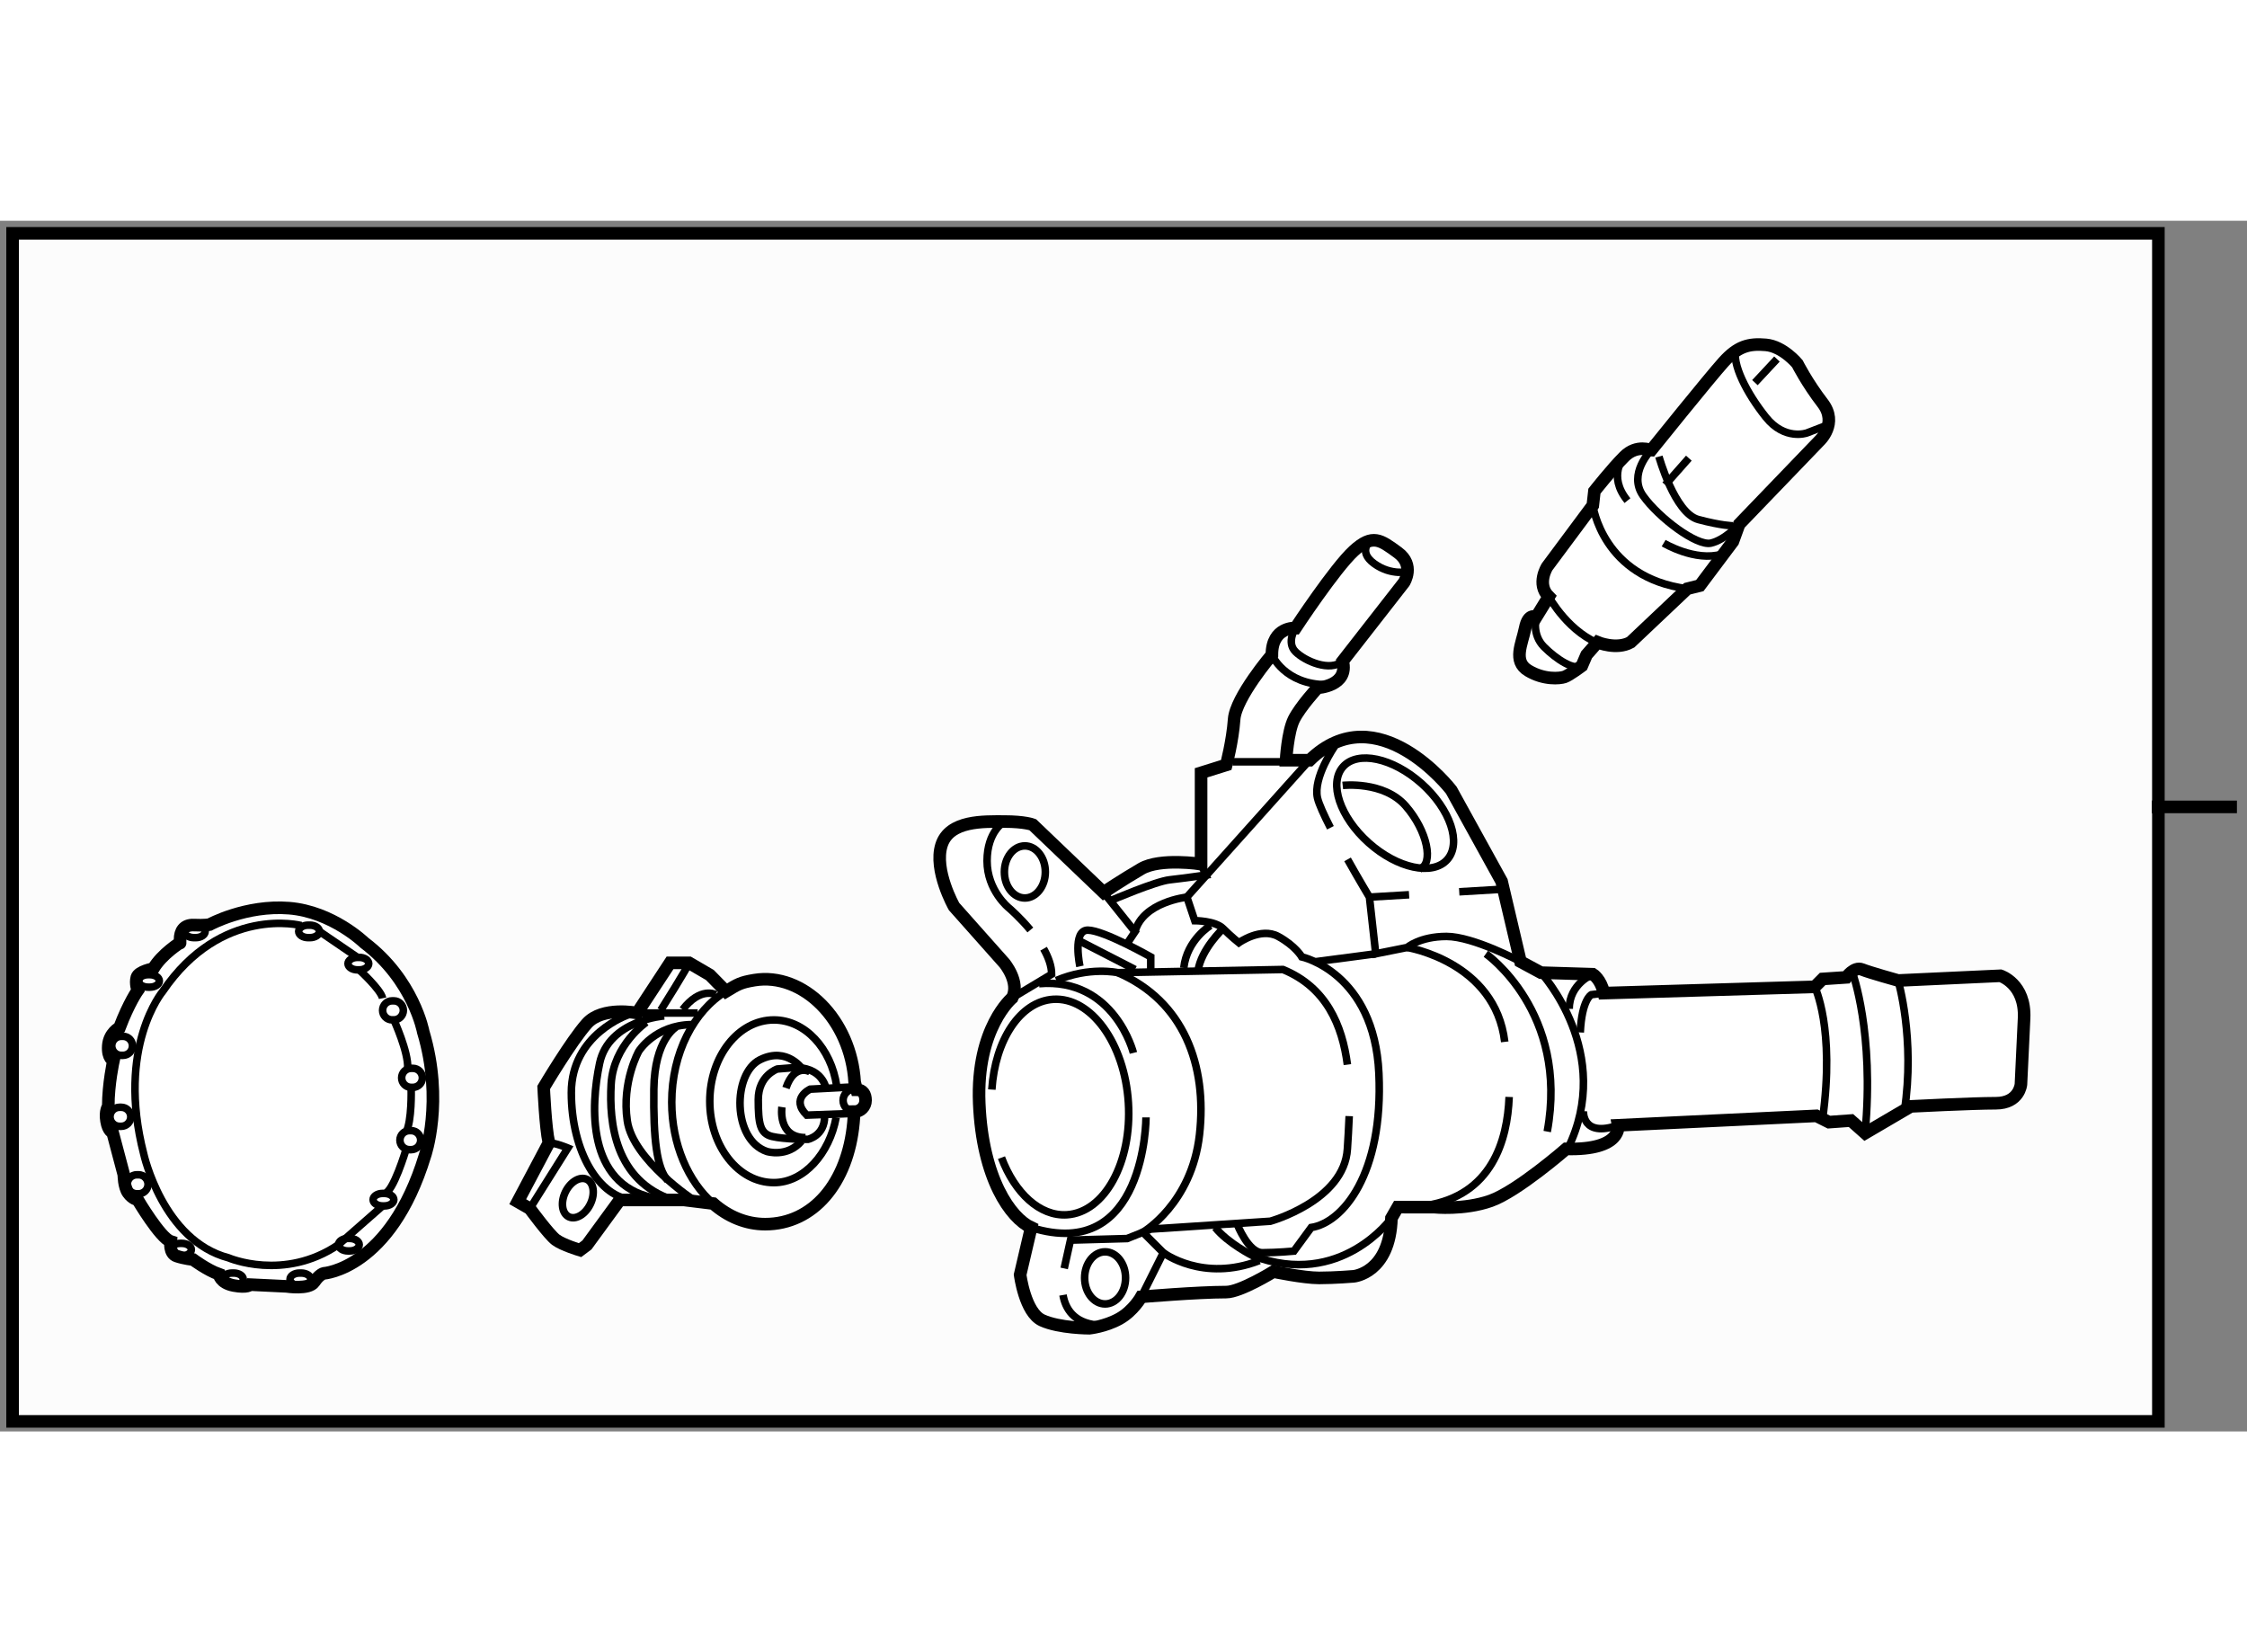 <?xml version="1.0" encoding="utf-8"?>
<!-- Generator: Adobe Illustrator 15.1.0, SVG Export Plug-In . SVG Version: 6.00 Build 0)  -->
<!DOCTYPE svg PUBLIC "-//W3C//DTD SVG 1.1//EN" "http://www.w3.org/Graphics/SVG/1.1/DTD/svg11.dtd">
<svg version="1.1" xmlns="http://www.w3.org/2000/svg" xmlns:xlink="http://www.w3.org/1999/xlink" x="0px" y="0px" width="244.8px"
	 height="180px" viewBox="127.477 16.383 89.258 48.092" enable-background="new 0 0 244.8 180" xml:space="preserve">
	
<rect x="127.477" y="16.383" width="89.258" height="48.092" fill="#808080" stroke="none"/>
	
<g><rect x="127.977" y="16.883" fill="#FCFCFC" stroke="#000000" stroke-width="0.5" width="85.238" height="47.192"></rect><line fill="none" stroke="#000000" stroke-width="0.5" x1="216.335" y1="39.666" x2="212.952" y2="39.666"></line></g><g><path fill="#FFFFFF" stroke="#000000" stroke-width="0.5" d="M171.313,43.063c0,0,0.75-0.5,1.5-0.938s2.375-0.188,2.375-0.188
			v-3.625l1-0.313c0,0,0.25-0.938,0.313-1.813s1.5-2.563,1.5-2.563c0-1.125,0.938-1.063,0.938-1.063s1.563-2.375,2.313-3.063
			s1.063-0.438,1.75,0.063s0.25,1.188,0.25,1.188l-2.438,3.125c0.25,1-1,1.063-1,1.063s-0.688,0.75-0.938,1.25
			s-0.313,1.625-0.313,1.625h0.938c2.688-2.625,5.625,1.188,5.625,1.188l2,3.625l0.75,3.188l0.813,0.438l2.063,0.063
			c0,0,0.313,0.188,0.438,0.75l8.375-0.25l0.313-0.313l0.938-0.063c0,0,0.313-0.438,0.625-0.313s1.438,0.438,1.438,0.438
			l4.063-0.188c0,0,1,0.313,0.938,1.688s-0.125,2.625-0.125,2.625s-0.063,0.75-1,0.75s-3.375,0.125-3.375,0.125l-1.813,1.063
			l-0.563-0.5l-0.875,0.063l-0.5-0.25l-7.875,0.375c0,0,0.188,1-2.063,0.938c0,0-1.938,1.688-3,2.063s-2.25,0.25-2.25,0.25H183
			L182.75,56c-0.063,2.188-1.5,2.313-1.5,2.313s-0.75,0.063-1.375,0.063s-1.813-0.25-1.813-0.25s-1.313,0.813-1.875,0.813
			c-1.141,0-3.375,0.188-3.375,0.188S172.5,59.688,171.938,60s-1.188,0.375-1.188,0.375s-1.188,0-1.875-0.313S168,58.25,168,58.25
			l0.438-1.875c-0.813-0.375-1.938-1.938-2.063-4.938s1.313-4.188,1.313-4.188c0.313-0.625-0.313-1.375-0.313-1.375l-2-2.25
			c0,0-0.813-1.438-0.5-2.438s1.688-0.938,2.5-0.938s1.125,0.125,1.125,0.125L171.313,43.063z"></path><ellipse transform="matrix(0.666 -0.746 0.746 0.666 31.206 149.756)" fill="none" stroke="#000000" stroke-width="0.3" cx="182.954" cy="40.005" rx="1.578" ry="2.772"></ellipse><path fill="none" stroke="#000000" stroke-width="0.3" d="M181.938,29.063c0,0-0.563,0.438,0.125,0.938s1.375,0.313,1.375,0.313"></path><path fill="none" stroke="#000000" stroke-width="0.3" d="M178.938,32.563c0,0-0.375,0.563,0,0.938s1.375,0.813,1.875,0.375"></path><path fill="none" stroke="#000000" stroke-width="0.3" d="M178,33.625c0,0,0.5,1.188,2.188,1.188"></path><path fill="none" stroke="#000000" stroke-width="0.3" d="M181.006,41.751c0.457,0.813,0.869,1.499,0.869,1.499l0.25,2.25
			l1.25-0.25c0,0,0.5-0.438,1.563-0.438s2.938,1,2.938,1"></path><path fill="none" stroke="#000000" stroke-width="0.3" d="M180.5,37.25c0,0-0.875,1.25-0.688,2.063
			c0.056,0.239,0.257,0.68,0.514,1.182"></path><line fill="none" stroke="#000000" stroke-width="0.3" x1="179.75" y1="45.813" x2="182.125" y2="45.5"></line><path fill="none" stroke="#000000" stroke-width="0.3" d="M188.688,46.25c0,0,2.938,3.188,1.063,7"></path><path fill="none" stroke="#000000" stroke-width="0.3" d="M187.425,51.188c-0.067,1.726-0.687,3.908-3.3,4.313"></path><path fill="none" stroke="#000000" stroke-width="0.3" d="M183.375,45.25c0,0,3.5,0.563,3.875,3.75"></path><path fill="none" stroke="#000000" stroke-width="0.3" d="M190.75,46.313c0,0-0.938,0.375-0.938,1.375"></path><path fill="none" stroke="#000000" stroke-width="0.3" d="M190.375,51.75c0,0-0.063,1.063,1.375,0.563"></path><path fill="none" stroke="#000000" stroke-width="0.3" d="M201.063,46.25c0,0,0.875,2.375,0.5,6.375"></path><path fill="none" stroke="#000000" stroke-width="0.3" d="M199.563,46.813c0,0,0.813,1.625,0.313,5.25"></path><path fill="none" stroke="#000000" stroke-width="0.3" d="M202.875,46.563c0,0,0.688,2.313,0.25,5.188"></path><path fill="none" stroke="#000000" stroke-width="0.3" d="M182.75,56c0,0-2,2.813-5.5,1.5c0,0-1-0.5-1.5-1.125"></path><path fill="none" stroke="#000000" stroke-width="0.3" d="M169.703,59.055c0.094,0.539,0.422,1.102,1.359,1.195"></path><path fill="none" stroke="#000000" stroke-width="0.3" d="M181.071,51.949c-0.017,0.476-0.048,0.918-0.071,1.301
			c-0.125,2.063-3.063,2.875-3.063,2.875l-4.75,0.313l-0.938,0.375L170,56.875L169.75,58"></path><path fill="none" stroke="#000000" stroke-width="0.3" d="M169.438,46.563c1.313-0.563,2.438-0.313,2.438-0.313l6.563-0.125
			c1.725,0.704,2.358,2.22,2.561,3.779"></path><path fill="none" stroke="#000000" stroke-width="0.3" d="M180.813,38.813c0,0,1.625-0.188,2.5,0.813s1.125,2.313,0.563,2.5"></path><line fill="none" stroke="#000000" stroke-width="0.3" x1="176.438" y1="37.875" x2="178.563" y2="37.875"></line><path fill="none" stroke="#000000" stroke-width="0.3" d="M171.625,43.375c0,0,1.75-0.75,2.313-0.813s1.438-0.188,1.438-0.188
			l-0.188-0.438"></path><line fill="none" stroke="#000000" stroke-width="0.3" x1="185.442" y1="43.038" x2="187.125" y2="42.938"></line><line fill="none" stroke="#000000" stroke-width="0.3" x1="181.875" y1="43.25" x2="183.45" y2="43.156"></line><ellipse fill="none" stroke="#000000" stroke-width="0.3" cx="171.375" cy="58.375" rx="0.813" ry="1.035"></ellipse><ellipse fill="none" stroke="#000000" stroke-width="0.3" cx="168.188" cy="42.25" rx="0.813" ry="1.035"></ellipse><path fill="none" stroke="#000000" stroke-width="0.3" d="M168.406,44.555c-0.422-0.508-0.844-0.867-0.844-0.867
			s-0.875-0.688-0.875-1.875s0.688-1.563,0.688-1.563"></path><path fill="none" stroke="#000000" stroke-width="0.3" d="M167.688,47.25l1.563-0.938c0-0.331-0.131-0.68-0.319-1.013"></path><path fill="none" stroke="#000000" stroke-width="0.3" d="M172.5,49.438c0,0-0.75-3-3.75-2.75"></path><path fill="none" stroke="#000000" stroke-width="0.3" d="M173,52c0,0,0,5.813-4.563,4.375"></path><path fill="none" stroke="#000000" stroke-width="0.3" d="M166.876,50.895c0.128-1.966,1.128-3.503,2.439-3.586
			c1.499-0.095,2.835,1.744,2.985,4.107c0.149,2.363-0.942,4.356-2.441,4.452c-1.077,0.068-2.07-0.863-2.6-2.269"></path><line fill="none" stroke="#000000" stroke-width="0.3" x1="170.375" y1="45" x2="172.563" y2="46.125"></line><path fill="none" stroke="#000000" stroke-width="0.3" d="M191.188,47.063l-0.5,0.063c0,0-0.375,0.188-0.438,1.5"></path><path fill="none" stroke="#000000" stroke-width="0.3" d="M172.813,59.125l0.875-1.75l-0.813-0.813c0,0,1.938-1.125,2.25-3.875
			s-0.625-5.313-3.25-6.438"></path><path fill="none" stroke="#000000" stroke-width="0.3" d="M176.625,56.25c0,0,0.438,1.125,1,1.125s1.25-0.063,1.25-0.063
			l0.688-0.938c1.25-0.188,2.875-2.125,2.688-6.125s-3.063-4.625-3.063-4.625s-0.25-0.438-0.938-0.813s-1.563,0.25-1.563,0.25
			s-0.313-0.25-0.625-0.563s-1.125-0.313-1.125-0.313l-0.313-0.938l4.875-5.438"></path><path fill="none" stroke="#000000" stroke-width="0.3" d="M186.5,45.5c0,0,3.313,2.313,2.438,7.063"></path><path fill="none" stroke="#000000" stroke-width="0.3" d="M170.375,46c0,0-0.313-1.438,0.313-1.438s2.5,1.063,2.5,1.063v0.563"></path><polyline fill="none" stroke="#000000" stroke-width="0.3" points="171.313,43.063 172.563,44.625 172.188,45.188 		"></polyline><path fill="none" stroke="#000000" stroke-width="0.3" d="M174.625,43.25c0,0-1.75,0.188-2.063,1.375"></path><path fill="none" stroke="#000000" stroke-width="0.3" d="M175.563,44.375c0,0-0.938,0.563-1.063,1.688"></path><path fill="none" stroke="#000000" stroke-width="0.3" d="M176.063,44.5c0,0-0.875,0.813-1,1.688"></path><path fill="none" stroke="#000000" stroke-width="0.3" d="M173.688,57.375c0,0,1.563,1.188,3.813,0.313"></path></g>



	
<g><path fill="#FFFFFF" stroke="#000000" stroke-width="0.5" d="M132.947,46.957c0,0-0.344,0.481-0.723,1.478
			c0,0-0.412,0.207-0.446,0.722s0.206,0.584,0.206,0.584s-0.206,0.928-0.206,1.822c0,0-0.138,0.172-0.069,0.584
			c0.069,0.412,0.241,0.447,0.241,0.447l0.446,1.684c0,0,0,0.481,0.172,0.722s0.379,0.275,0.379,0.275s0.894,1.513,1.306,1.65
			c0,0-0.068,0.481,0.241,0.584c0.309,0.103,0.652,0.138,0.652,0.138s0.551,0.412,1.031,0.584c0,0,0.035,0.344,0.585,0.447
			c0.55,0.103,0.653-0.035,0.653-0.035l1.443,0.069c0,0,0.894,0.138,1.1-0.172c0.207-0.31,0.379-0.344,0.379-0.344
			s2.646-0.172,4.021-4.675c0,0,0.756-2.166-0.068-4.916c0,0-0.379-2.063-2.338-3.541c0,0-1.271-1.237-2.99-1.375
			c-1.719-0.137-3.163,0.653-3.163,0.653s-0.206,0.039-0.618,0.019c-0.413-0.019-0.551,0.256-0.551,0.565c0,0.309,0,0.137,0,0.137
			s-0.722,0.447-1.065,1.031c0,0-0.584,0.103-0.653,0.344C132.844,46.682,132.947,46.957,132.947,46.957z"></path><path fill="none" stroke="#000000" stroke-width="0.3" d="M132.74,49.157c0,0.209-0.169,0.378-0.378,0.378h-0.068
			c-0.209,0-0.378-0.169-0.378-0.378l0,0c0-0.209,0.169-0.378,0.378-0.378h0.068C132.571,48.779,132.74,48.948,132.74,49.157
			L132.74,49.157z"></path><path fill="none" stroke="#000000" stroke-width="0.3" d="M132.672,51.976c0,0.208-0.17,0.378-0.378,0.378h-0.069
			c-0.208,0-0.378-0.169-0.378-0.378l0,0c0-0.209,0.17-0.378,0.378-0.378h0.069C132.502,51.598,132.672,51.767,132.672,51.976
			L132.672,51.976z"></path><path fill="none" stroke="#000000" stroke-width="0.3" d="M133.359,54.657c0,0.209-0.17,0.378-0.378,0.378h-0.069
			c-0.208,0-0.378-0.169-0.378-0.378l0,0c0-0.209,0.17-0.378,0.378-0.378h0.069C133.189,54.279,133.359,54.448,133.359,54.657
			L133.359,54.657z"></path><path fill="none" stroke="#000000" stroke-width="0.3" d="M144.188,52.904c0,0.209-0.17,0.378-0.378,0.378h-0.069
			c-0.208,0-0.378-0.169-0.378-0.378l0,0c0-0.209,0.17-0.378,0.378-0.378h0.069C144.018,52.526,144.188,52.695,144.188,52.904
			L144.188,52.904z"></path><path fill="none" stroke="#000000" stroke-width="0.3" d="M144.256,50.429c0,0.208-0.169,0.378-0.378,0.378h-0.068
			c-0.209,0-0.378-0.169-0.378-0.378l0,0c0-0.209,0.169-0.378,0.378-0.378h0.068C144.087,50.051,144.256,50.22,144.256,50.429
			L144.256,50.429z"></path><path fill="none" stroke="#000000" stroke-width="0.3" d="M143.5,47.748c0,0.209-0.17,0.378-0.378,0.378h-0.069
			c-0.208,0-0.378-0.169-0.378-0.378l0,0c0-0.209,0.17-0.378,0.378-0.378h0.069C143.33,47.37,143.5,47.539,143.5,47.748
			L143.5,47.748z"></path><path fill="none" stroke="#000000" stroke-width="0.3" d="M135.078,57.252c0,0.137-0.17,0.248-0.378,0.248h-0.069
			c-0.208,0-0.378-0.111-0.378-0.248l0,0c0-0.137,0.17-0.248,0.378-0.248h0.069C134.908,57.004,135.078,57.115,135.078,57.252
			L135.078,57.252z"></path><path fill="none" stroke="#000000" stroke-width="0.3" d="M137.141,58.431c0,0.137-0.17,0.249-0.378,0.249h-0.069
			c-0.208,0-0.378-0.111-0.378-0.249l0,0c0-0.137,0.17-0.248,0.378-0.248h0.069C136.971,58.183,137.141,58.294,137.141,58.431
			L137.141,58.431z"></path><path fill="none" stroke="#000000" stroke-width="0.3" d="M135.628,44.612c0,0.137-0.17,0.248-0.378,0.248h-0.068
			c-0.209,0-0.379-0.111-0.379-0.248l0,0c0-0.137,0.17-0.249,0.379-0.249h0.068C135.458,44.364,135.628,44.475,135.628,44.612
			L135.628,44.612z"></path><path fill="none" stroke="#000000" stroke-width="0.3" d="M140.166,44.612c0,0.137-0.17,0.248-0.379,0.248h-0.068
			c-0.208,0-0.378-0.111-0.378-0.248l0,0c0-0.137,0.17-0.249,0.378-0.249h0.068C139.996,44.364,140.166,44.475,140.166,44.612
			L140.166,44.612z"></path><path fill="none" stroke="#000000" stroke-width="0.3" d="M139.822,58.431c0,0.137-0.17,0.249-0.379,0.249h-0.068
			c-0.208,0-0.378-0.111-0.378-0.249l0,0c0-0.137,0.17-0.248,0.378-0.248h0.068C139.652,58.183,139.822,58.294,139.822,58.431
			L139.822,58.431z"></path><path fill="none" stroke="#000000" stroke-width="0.3" d="M133.807,46.579c0,0.137-0.17,0.248-0.379,0.248h-0.068
			c-0.208,0-0.378-0.111-0.378-0.248l0,0c0-0.137,0.17-0.248,0.378-0.248h0.068C133.637,46.331,133.807,46.442,133.807,46.579
			L133.807,46.579z"></path><path fill="none" stroke="#000000" stroke-width="0.3" d="M141.747,57.056c0,0.137-0.17,0.249-0.378,0.249H141.3
			c-0.208,0-0.378-0.111-0.378-0.249l0,0c0-0.137,0.17-0.248,0.378-0.248h0.069C141.577,56.808,141.747,56.919,141.747,57.056
			L141.747,57.056z"></path><path fill="none" stroke="#000000" stroke-width="0.3" d="M143.122,55.269c0,0.137-0.17,0.248-0.378,0.248h-0.069
			c-0.208,0-0.378-0.111-0.378-0.248l0,0c0-0.137,0.17-0.249,0.378-0.249h0.069C142.952,55.02,143.122,55.131,143.122,55.269
			L143.122,55.269z"></path><path fill="none" stroke="#000000" stroke-width="0.3" d="M142.125,45.892c0,0.137-0.17,0.248-0.378,0.248h-0.069
			c-0.208,0-0.378-0.111-0.378-0.248l0,0c0-0.137,0.17-0.248,0.378-0.248h0.069C141.955,45.644,142.125,45.754,142.125,45.892
			L142.125,45.892z"></path><path fill="none" stroke="#000000" stroke-width="0.3" d="M139.443,44.379c0,0-3.162-0.825-5.5,2.613c0,0-1.855,2.2-0.756,6.462
			c0,0,0.756,3.438,3.369,4.125c0,0,2.199,0.947,4.365-0.523l1.753-1.539"></path><path fill="none" stroke="#000000" stroke-width="0.3" d="M143.604,53.282c0,0-0.516,1.723-0.859,1.738"></path><path fill="none" stroke="#000000" stroke-width="0.3" d="M143.81,50.876c0,0,0.034,1.272-0.206,1.719"></path><path fill="none" stroke="#000000" stroke-width="0.3" d="M143.122,48.126c0,0,0.584,1.272,0.55,1.925"></path><path fill="none" stroke="#000000" stroke-width="0.3" d="M141.747,46.14c0,0,0.859,0.783,0.928,1.127"></path><line fill="none" stroke="#000000" stroke-width="0.3" x1="140.166" y1="44.612" x2="141.678" y2="45.644"></line></g>



	
<g><path fill="#FFFFFF" stroke="#000000" stroke-width="0.5" d="M198.875,22.063c0,0-0.563-0.688-1.25-0.75S196.5,21.375,195.938,22
			s-2.875,3.5-2.875,3.5S192.5,25.25,192,25.75s-1.188,1.375-1.188,1.375l-0.063,0.563l-1.813,2.438c0,0-0.438,0.688,0.063,1.188
			l-0.5,0.813c0,0-0.313-0.188-0.438,0.438s-0.5,1.313,0.125,1.688s1.25,0.313,1.438,0.25s0.688-0.438,0.688-0.438l0.188-0.438
			l0.438-0.5c0,0,0.75,0.313,1.313,0L194.5,31l0.5-0.125l1.313-1.75l0.25-0.688l3.188-3.313c0,0,0.75-0.688,0.125-1.5
			S198.875,22.063,198.875,22.063z"></path><path fill="none" stroke="#000000" stroke-width="0.3" d="M200.063,24.5l-0.813,0.313c0,0-0.875,0.313-1.625-0.625
			s-1.375-2.125-1.188-2.75"></path><path fill="none" stroke="#000000" stroke-width="0.3" d="M193.063,25.5c0,0-0.938,0.938-0.313,1.813s2.125,2,2.688,1.875
			s1.125-0.75,1.125-0.75"></path><path fill="none" stroke="#000000" stroke-width="0.3" d="M192,25.75c0,0-0.688,0.75,0.125,1.75"></path><path fill="none" stroke="#000000" stroke-width="0.3" d="M190.75,27.688c0,0,0.375,2.875,3.75,3.313"></path><path fill="none" stroke="#000000" stroke-width="0.3" d="M189,31.313c0,0,0.813,1.5,2.188,1.938"></path><path fill="none" stroke="#000000" stroke-width="0.3" d="M193.563,29.188c0,0,1.25,0.75,2.313,0.438"></path><path fill="none" stroke="#000000" stroke-width="0.3" d="M188.5,32.125c0,0-0.188,0.688,0.313,1.188s1.188,0.938,1.5,0.75"></path><line fill="none" stroke="#000000" stroke-width="0.3" x1="194.563" y1="25.813" x2="193.625" y2="26.875"></line><path fill="none" stroke="#000000" stroke-width="0.3" d="M193.375,25.75c0,0,0.625,2.25,1.563,2.5s1.375,0.25,1.375,0.25"></path><line fill="none" stroke="#000000" stroke-width="0.3" x1="197.188" y1="22.813" x2="198.063" y2="21.875"></line></g>



	
<g><path fill="#FFFFFF" stroke="#000000" stroke-width="0.5" d="M161.506,50.901c0.247,0,0.354,0.177,0.354,0.424
			s-0.199,0.447-0.446,0.447l-0.035,0.436c-0.221,2.403-1.607,4.033-3.506,4.033c-0.765,0-1.475-0.302-2.065-0.819l-1.166-0.143
			h-2.544l-1.306,1.788l-0.275,0.206c0,0-0.688-0.206-0.962-0.412c-0.275-0.207-1.031-1.238-1.031-1.238l-0.481-0.275l1.237-2.337
			c-0.138-0.619-0.206-2.2-0.206-2.2s1.1-1.856,1.719-2.543c0.618-0.688,1.993-0.413,1.993-0.413l1.307-1.994h0.756l0.825,0.481
			l0.641,0.653c0.475-0.287,0.575-0.355,1.124-0.447c1.926-0.321,3.84,1.557,3.988,4.056L161.506,50.901z"></path><path fill="none" stroke="#000000" stroke-width="0.3" d="M155.808,55.422c-0.993-0.87-1.647-2.349-1.647-4.027
			c0-1.95,0.882-3.63,2.153-4.4"></path><path fill="none" stroke="#000000" stroke-width="0.3" d="M161.414,51.772c-0.247,0-0.447-0.2-0.447-0.447s0.2-0.447,0.447-0.447"></path><ellipse transform="matrix(0.901 0.435 -0.435 0.901 38.926 -59.892)" fill="none" stroke="#000000" stroke-width="0.3" cx="150.379" cy="55.141" rx="0.55" ry="0.825"></ellipse><line fill="none" stroke="#000000" stroke-width="0.3" x1="152.785" y1="47.854" x2="155.191" y2="47.854"></line><path fill="none" stroke="#000000" stroke-width="0.3" d="M148.523,55.623l1.512-2.406c0,0-0.48-0.206-0.756-0.206"></path><path fill="none" stroke="#000000" stroke-width="0.3" d="M152.441,47.923c0,0-2.269,0.756-2.269,3.094
			c0,2.337,1.101,4.193,2.476,4.262"></path><path fill="none" stroke="#000000" stroke-width="0.3" d="M160.691,52.002c-0.265,1.425-1.271,2.589-2.475,2.589
			c-1.405,0-2.544-1.446-2.544-3.231c0-1.785,1.139-3.231,2.544-3.231c1.24,0,2.273,1.127,2.497,2.62"></path><path fill="none" stroke="#000000" stroke-width="0.3" d="M161.401,50.788l-1.741,0.091c0,0-0.802,0.367-0.137,1.031l1.878-0.069"></path><path fill="none" stroke="#000000" stroke-width="0.3" d="M159.386,50.123c0,0-0.619-0.962-1.719-0.413
			c-1.101,0.55-1.101,3.186,0.274,3.644c0,0,0.803,0.252,1.375-0.413"></path><path fill="none" stroke="#000000" stroke-width="0.3" d="M160.302,50.902c0,0-0.115-0.962-1.375-0.871l-0.572,0.046
			c0,0-0.757,0.252-0.757,1.214s0.069,1.353,0.551,1.467c0.48,0.114,1.421,0.114,1.421,0.114s0.664-0.137,0.664-0.916"></path><path fill="none" stroke="#000000" stroke-width="0.3" d="M159.66,50.191c0,0-0.618-0.366-0.962,0.642"></path><path fill="none" stroke="#000000" stroke-width="0.3" d="M158.538,51.589c0,0-0.185,1.214,0.938,1.214"></path><path fill="none" stroke="#000000" stroke-width="0.3" d="M153.863,47.969c0,0-2.201,0.16-2.567,1.879s-0.504,4.79,2.108,5.34"></path><path fill="none" stroke="#000000" stroke-width="0.3" d="M155.031,55.279c0,0-2.407-1.581-2.636-3.139s0.459-2.773,0.459-2.773
			s0.641-1.031,2.085-1.054"></path><path fill="none" stroke="#000000" stroke-width="0.3" d="M155.901,47.121c0,0-0.596-0.321-1.306,0.596"></path><path fill="none" stroke="#000000" stroke-width="0.3" d="M154.848,45.86c-0.022,0.137-1.122,1.879-1.122,1.879"></path><path fill="none" stroke="#000000" stroke-width="0.3" d="M153.151,48.221c0,0-1.306,0.893-1.397,2.452
			c-0.091,1.559,0.161,3.85,2.453,4.606"></path><path fill="none" stroke="#000000" stroke-width="0.3" d="M154.344,48.404c0,0-0.87,0.481-0.894,2.475s0.115,3.14,0.55,3.621"></path></g>


</svg>